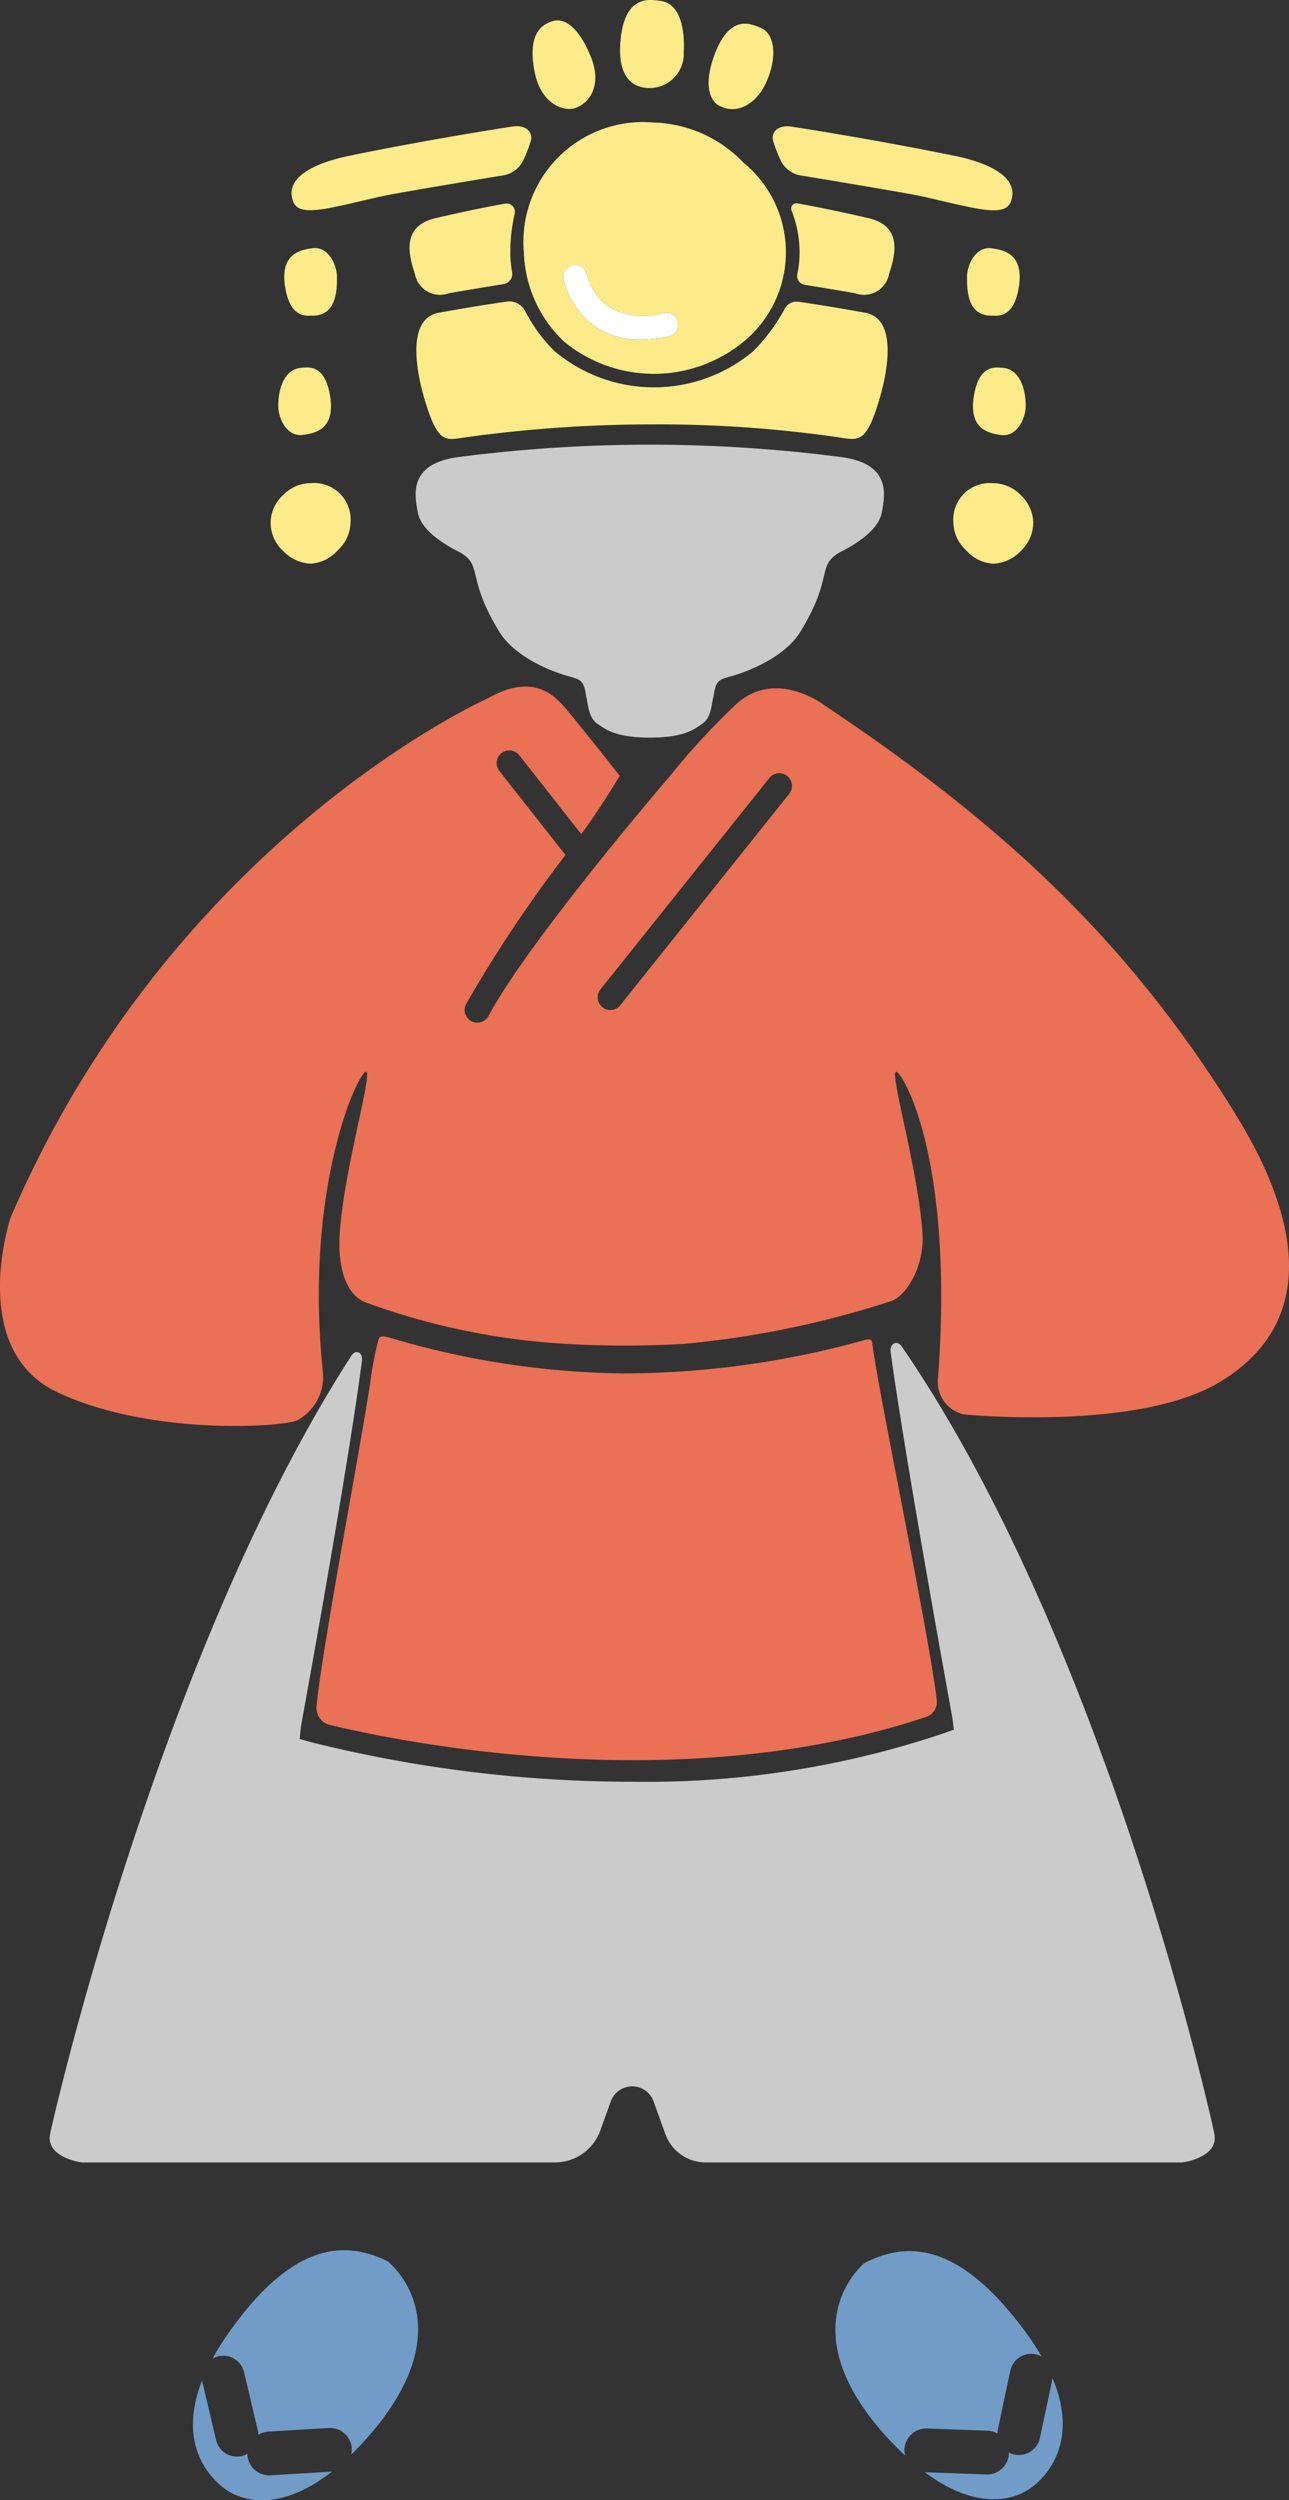 <svg height="171.967" width="88.671" xmlns="http://www.w3.org/2000/svg"><rect width="100%" height="100%" fill="#333333" stroke="none"/><path d="M45.695 21.509a4.775 4.775 0 01-3.742-.355 3.92 3.92 0 01-1.579-2.288.825.825 0 00-1.619.313 5.566 5.566 0 002.286 3.349 5.453 5.453 0 003.023.837 8.714 8.714 0 002.011-.252.824.824 0 00-.38-1.6z" fill="#fff"/><path d="M51.121 11.165a8.9 8.9 0 00-6.183-2.74 8.23 8.23 0 00-8.9 8.923 8.815 8.815 0 002.756 6.141 9.716 9.716 0 0012.322.042 7.96 7.96 0 000-12.366zm-5.046 11.948a8.714 8.714 0 01-2.011.252 5.453 5.453 0 01-3.023-.837 5.566 5.566 0 01-2.286-3.349.825.825 0 011.619-.313 3.92 3.92 0 001.579 2.288 4.775 4.775 0 003.742.355.824.824 0 01.38 1.6zm.96-19.522a2.351 2.351 0 01-2.93 2.392c-.853-.2-1.643-1.039-1.411-3.286.322-3.1 2.016-2.729 2.765-2.631 1.248.164 1.668 1.749 1.576 3.525zm5.7 2.018c-.655 1.506-2.007 2.322-3.249 1.671-.7-.369-1.064-1.5-.359-3.445 1.064-2.927 2.53-2.188 3.168-1.935 1.065.421 1.15 2.082.44 3.709zM40.693 4.034c.64 1.655.027 3-1.13 3.4-.752.256-2.337-.245-2.779-2.456-.546-2.729.549-3.3 1.2-3.513 1.09-.358 2.071.915 2.711 2.569zm28.851 9.814c-.4 1.135-2.353.512-6.025-.323-.834-.19-4.845-.864-8.435-1.457a1.867 1.867 0 01-1.372-1.016 9.484 9.484 0 01-.518-1.328c-.156-.486.139-1.116 1.172-1.028 5.969.928 10.557 1.874 11.057 1.972.612.121 4.93.9 4.123 3.184zm1.013 14.051c0 1.011-.677 2.137-1.64 2.026s-2.259-.44-1.935-2.619c.341-2.294 1.564-2.021 1.875-2.016 1.356.023 1.702 1.599 1.702 2.609zm-4.039-8.8c0-1.01.678-2.136 1.641-2.026.978.113 2.259.441 1.935 2.62-.341 2.294-1.564 2.013-1.876 2.016-1.608.016-1.698-1.596-1.698-2.607zm4.559 16.862a2.7 2.7 0 01-.838 1.917 2.755 2.755 0 01-1.918.894 2.7 2.7 0 01-1.874-.937 2.624 2.624 0 01-.861-1.874 2.51 2.51 0 012.735-2.726 2.652 2.652 0 011.9.822 2.684 2.684 0 01.858 1.907zm-46.8-25.3c.5-.1 5.088-1.044 11.057-1.972 1.033-.088 1.329.542 1.173 1.028a9.57 9.57 0 01-.519 1.328 1.866 1.866 0 01-1.372 1.016c-3.59.593-7.6 1.267-8.435 1.457-3.672.835-5.623 1.458-6.025.323-.809-2.273 3.505-3.052 4.119-3.173zm-3.434 14.622c.312 0 1.534-.278 1.875 2.016.325 2.179-.956 2.507-1.934 2.619s-1.641-1.015-1.641-2.026.344-2.579 1.698-2.602zm.639-3.578c-.312 0-1.534.278-1.876-2.016-.324-2.179.957-2.507 1.935-2.62.963-.11 1.641 1.016 1.641 2.026s-.091 2.63-1.702 2.617zm-2.006 12.348a2.654 2.654 0 011.9-.822 2.51 2.51 0 012.735 2.726 2.623 2.623 0 01-.86 1.874 2.7 2.7 0 01-1.875.937 2.754 2.754 0 01-1.917-.894 2.58 2.58 0 01.014-3.821zm32.307-9.868a12.507 12.507 0 002.2-2.953.932.932 0 01.961-.475c1.954.283 3.587.579 4.556.749 3 .526.85 6.8.309 7.805-.594 1.1-1.1.914-2.112.772a86 86 0 00-12.847-.893 93.213 93.213 0 00-12.847.893c-1.017.142-1.517.332-2.112-.772-.541-1.005-2.686-7.279.309-7.805.984-.173 2.654-.474 4.648-.761a1.234 1.234 0 011.278.65 10.836 10.836 0 002.01 2.747 10.633 10.633 0 0013.645.043zm3.221-6.844a7.917 7.917 0 00-.558-2.874.36.36 0 01.4-.48c1.723.307 3.556.706 4.9 1.019 2.06.481 2.026 2.056 1.419 3.812a1.763 1.763 0 01-2.347 1.354c-.31-.064-1.947-.335-3.464-.583a.611.611 0 01-.506-.722 7.525 7.525 0 00.154-1.515zm-19.9 0a8.124 8.124 0 00.123 1.384.7.7 0 01-.58.815c-1.593.26-3.432.564-3.763.632a1.763 1.763 0 01-2.347-1.354c-.607-1.756-.641-3.331 1.42-3.812 1.312-.306 3.1-.7 4.789-1a.569.569 0 01.66.683 11.856 11.856 0 00-.299 2.663z" fill="#fdea89"/><path d="M28.735 35.221c-.188-1.081-.691-3.245 2.626-3.76a102 102 0 0126.678 0c3.317.515 2.815 2.679 2.627 3.76s-1.423 2.009-2.727 2.679c-1.87.962-.494 1.661-2.887 5.564-.982 1.6-3.285 2.644-4.8 3.061-.847.232-1.008.309-1.17 1.383 0 .007-.045.181-.046.188-.1.435-.134 1.289-.722 1.682-.532.355-1.187.954-3.611.954s-3.078-.6-3.61-.954c-.588-.393-.625-1.247-.722-1.682 0-.007-.045-.181-.046-.188-.162-1.074-.323-1.151-1.17-1.383-1.518-.417-3.821-1.46-4.8-3.061-2.394-3.9-1.017-4.6-2.887-5.564-1.313-.67-2.549-1.597-2.733-2.679zm54.8 111.55c-.3-1.513-7.526-33.781-21.5-54.157-.333-.486-.846-.2-.767.382 1.044 7.663 4.225 25.006 4.247 25.179l.1.794-.754.267a64.014 64.014 0 01-21.308 3.313 91.17 91.17 0 01-22.133-2.716l-.808-.224.088-.834c.017-.15 3.144-17.135 4.2-25.184.074-.561-.417-.823-.724-.348-13.075 20.235-20.434 52.06-20.728 53.528-.327 1.635 2.18 1.962 2.18 1.962H38.17a3.323 3.323 0 003.126-2.2l.722-2a1.564 1.564 0 012.942 0l.81 2.25a2.95 2.95 0 002.774 1.949h32.805s2.51-.326 2.186-1.961z" fill="#cccbcb"/><path d="M60.077 92.91c.59 4 3.928 20.03 4.363 24.047a1.072 1.072 0 01-.723 1.133c-17.1 5.706-36.464 1.651-41.032.55a1.2 1.2 0 01-.91-1.276c.337-3.682 2.759-16.357 3.673-22.1a22.907 22.907 0 01.612-3.21c.157-.254.587-.082 1.009.028a58.216 58.216 0 0015.8 2.382 62.064 62.064 0 0016.625-2.3c.149-.04.482-.142.509.216.032.252-.004-.001.074.53zm23.753 2.192c-5.648 3.362-17.538 2.18-17.538 2.18a2.294 2.294 0 01-1.758-2.567c.986-13.6-1.766-19.715-2.715-20.867-.988-1.2 1.315 6.159 1.642 11.009.132 1.952-.89 4.069-2.077 4.608a65.418 65.418 0 01-14.225 2.957 67.81 67.81 0 01-8.381 0 48.017 48.017 0 01-13.709-2.873c-1.51-.681-1.819-2.913-1.7-4.692.327-4.85 2.63-12.208 1.642-11.009-.972 1.18-4.015 9.011-2.795 20.555a3.407 3.407 0 01-1.819 3.315c-1.34.473-10.245.981-16.458-1.962S.719 83.767.719 83.767c11.226-26.158 32.866-35.749 32.866-35.749 3.052-1.744 4.506-.171 5.122.472.462.482 3.924 4.869 3.924 4.869s-1.466 2.453-2.647 4.008l-4.261-5.419a.872.872 0 10-1.371 1.078l4.542 5.776.006.005a91.378 91.378 0 00-6.848 10.272.873.873 0 001.54.821c2.785-5.223 12.418-16.432 12.418-16.432a48.8 48.8 0 014.577-4.978c2.725-2.579 6.1 0 6.1 0 10.79 7.23 19.945 14.9 27.792 27.321 2.278 3.598 8.507 13.841-.644 19.291zM54.152 53.374a.872.872 0 00-1.226.136L41.305 68.052a.872.872 0 001.363 1.089l11.62-14.537a.872.872 0 00-.136-1.23z" fill="#ea7155"/><path d="M62.216 168.479a1.512 1.512 0 00.05.418 21.652 21.652 0 01-1.475-1.512c-6.6-7.47-1.331-11.726-1.331-11.726 3.331-1.728 6.882-1.026 11.186 4.87a17.682 17.682 0 011.01 1.56 1.451 1.451 0 00-.408-.16 1.475 1.475 0 00-1.75 1.138l-.85 4.008a1.516 1.516 0 00-.031.312 1.472 1.472 0 00-.661-.2l-4.178-.155a1.506 1.506 0 00-1.562 1.447zm10.183-4.923a1.235 1.235 0 01-.014.123l-.849 4.008a1.476 1.476 0 01-1.75 1.138 1.461 1.461 0 01-.39-.15c0 .025.01.047.009.072a1.507 1.507 0 01-1.561 1.449l-4.179-.155c-.018 0-.036-.007-.054-.008 3.489 2.612 6.052 1.978 7.289 1.1 1.108-.781 3.348-3.201 1.499-7.581zm-48.2 4.851a1.484 1.484 0 01-.04.419c.468-.457.946-.96 1.44-1.545 6.427-7.619 1.062-11.753 1.062-11.753-3.369-1.652-6.9-.869-11.071 5.124a17.387 17.387 0 00-.974 1.583 1.432 1.432 0 01.4-.169 1.476 1.476 0 011.776 1.1l.941 3.988a1.53 1.53 0 01.038.311 1.471 1.471 0 01.657-.216l4.173-.251a1.505 1.505 0 011.601 1.409zm-8.621 2.852c1.258.85 3.834 1.424 7.263-1.266-.019 0-.036.007-.054.008l-4.174.252a1.507 1.507 0 01-1.594-1.413c0-.025.008-.048.007-.073a1.453 1.453 0 01-.386.159 1.474 1.474 0 01-1.776-1.1l-.941-3.988c-.01-.041-.01-.081-.016-.122-1.745 4.42.549 6.782 1.674 7.543z" fill="#729cc8"/></svg>